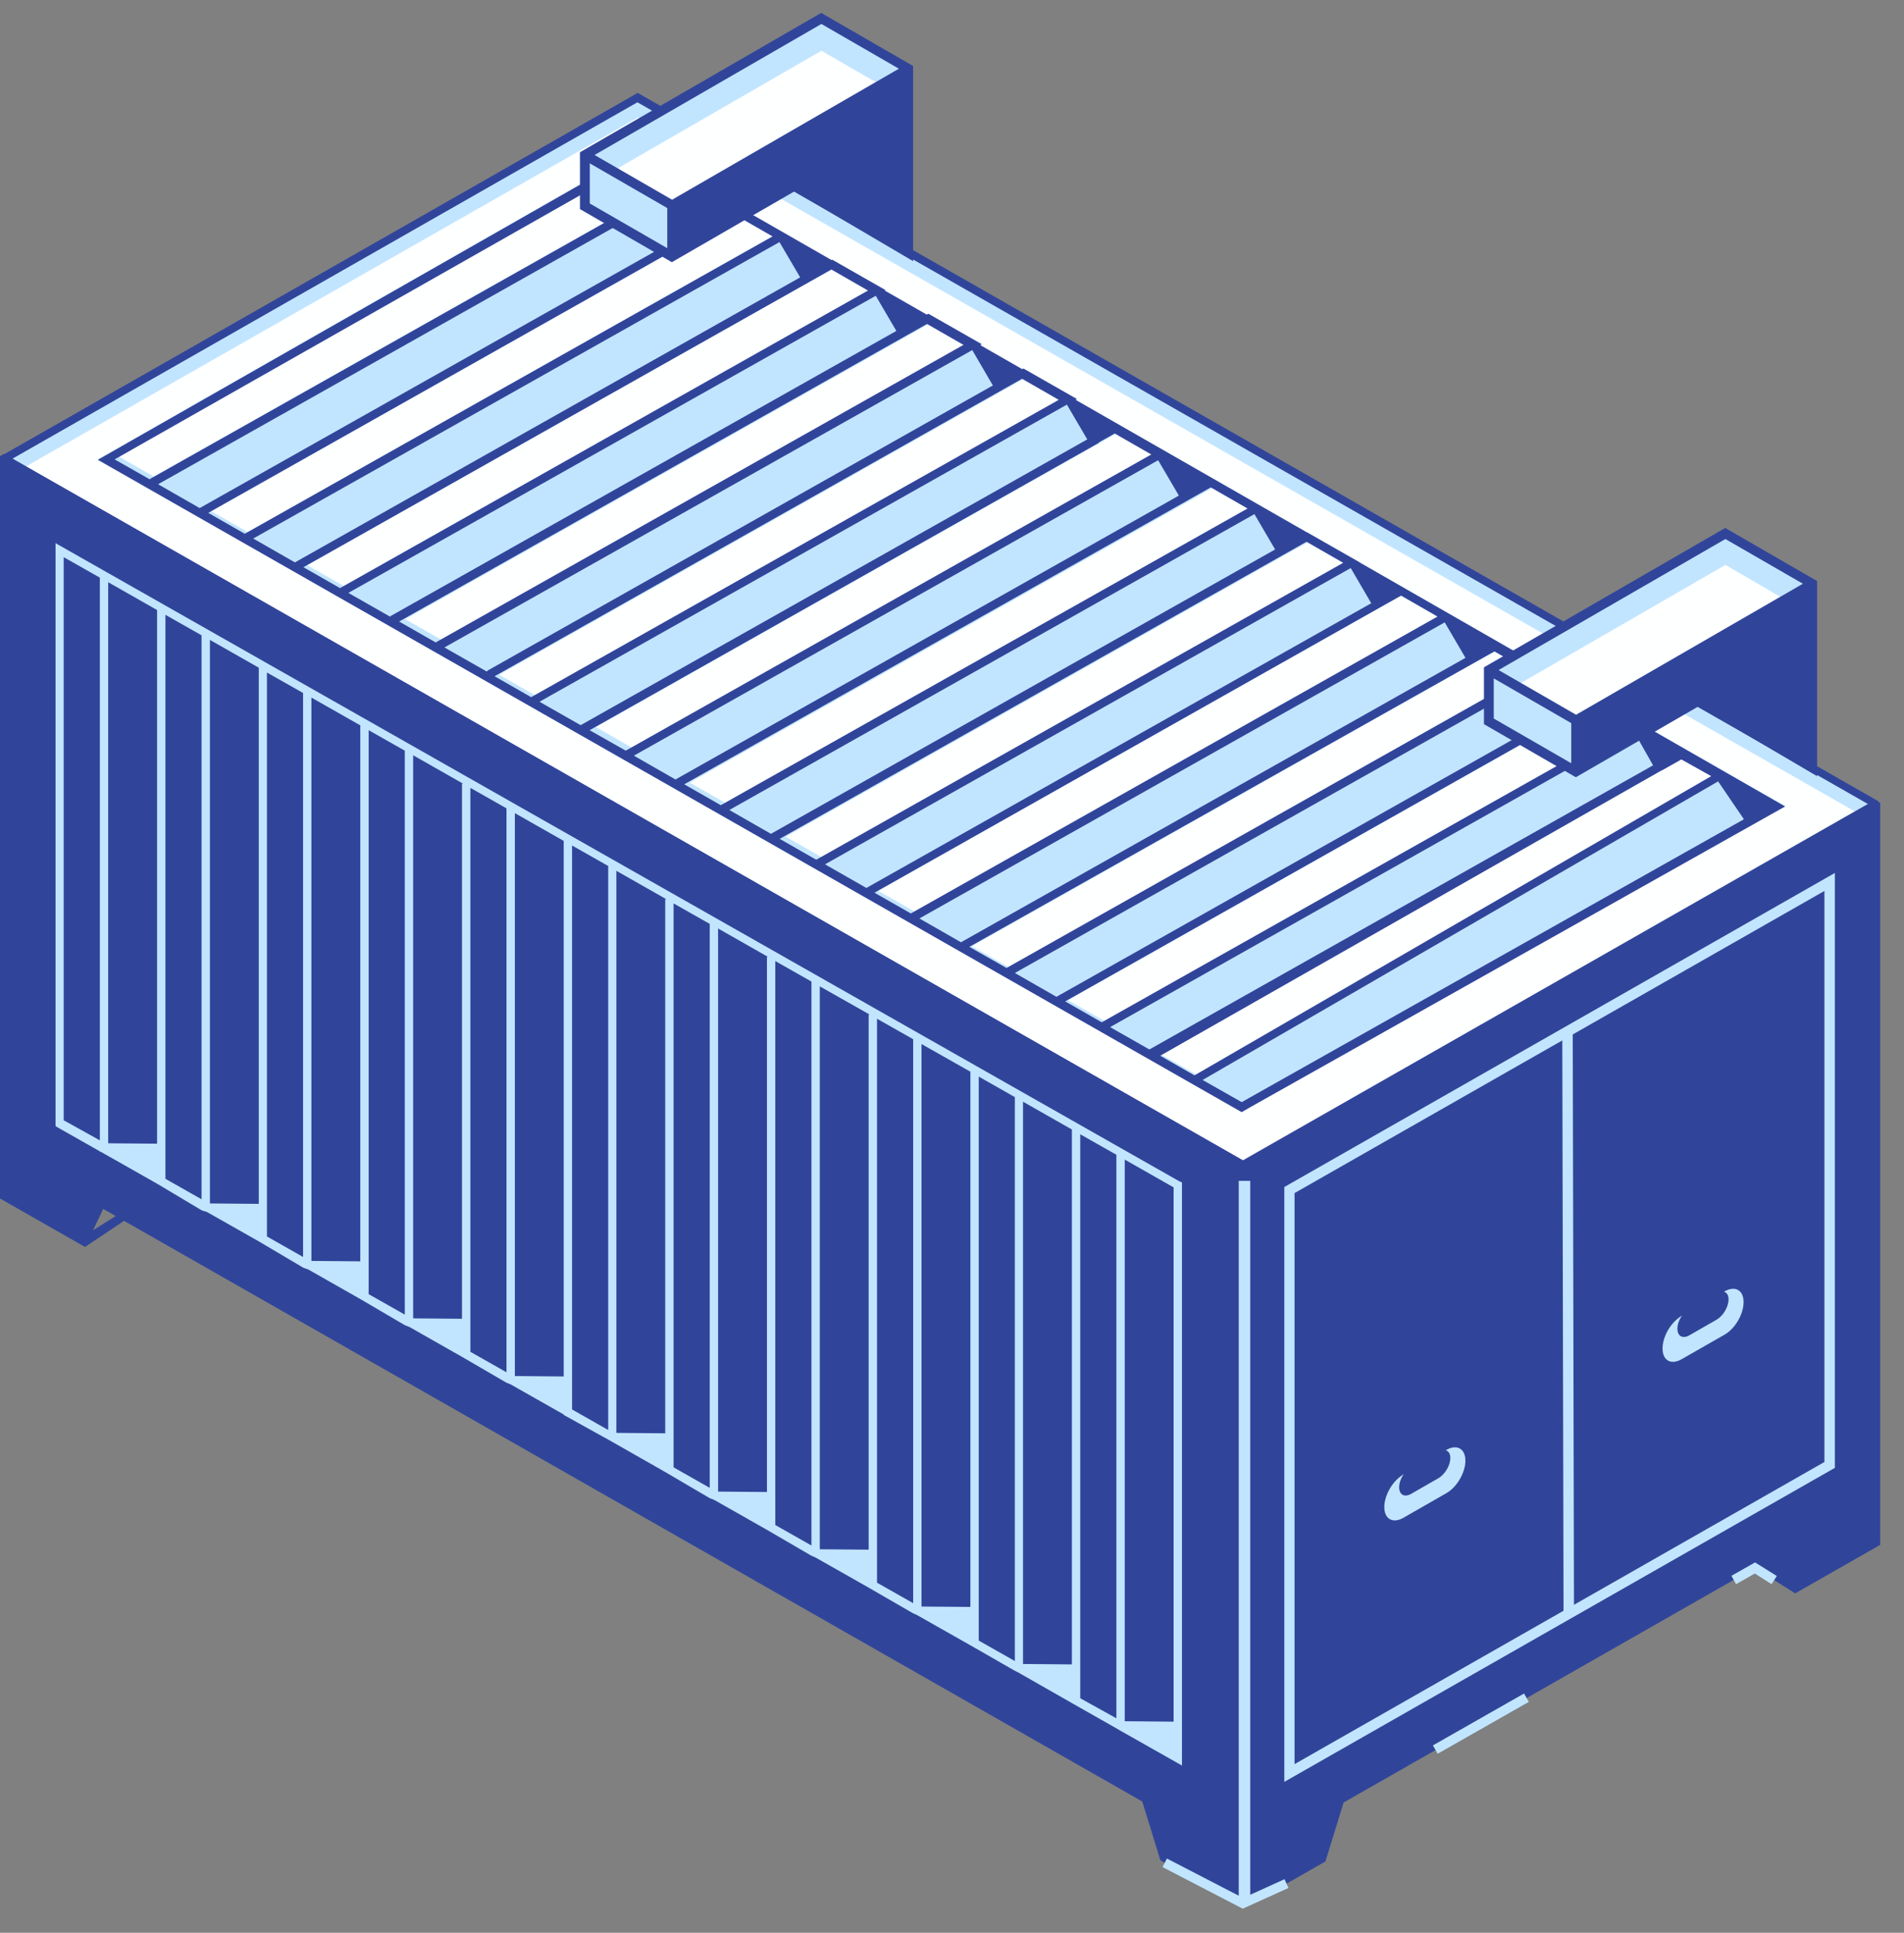<?xml version="1.0" encoding="UTF-8"?> <svg xmlns="http://www.w3.org/2000/svg" width="68" height="69" viewBox="0 0 68 69" fill="none"><rect x="0" y="0" width="68" height="69" fill="#808080" stroke="none"/><path d="M44.391 66.229L67.007 53.339V28.738L44.391 41.628V66.229Z" fill="#30459A"></path><path d="M22.773 3.488L67.007 28.701L44.39 41.598L0.148 16.378L22.773 3.488Z" fill="#C2E5FF"></path><path d="M67.007 28.551L67.149 28.67V55.151L64.113 56.882L62.673 55.971L47.986 64.348L47.337 66.452L44.54 68.048L44.241 68.011V41.545L66.724 28.722L67.015 28.558L67.007 28.551ZM44.54 65.975L44.719 65.87L48.948 63.461V62.618L51.857 60.962V61.805L59.533 57.426V56.583L62.442 54.927V55.77L66.851 53.256V28.998L44.532 41.717V65.975H44.54Z" fill="#30459A"></path><path d="M22.788 4.188L66.493 29.109L44.159 41.82L0.47 16.913L22.796 4.188H22.788ZM44.391 39.59L63.755 28.774L22.788 5.403L3.506 16.398L44.391 39.59Z" fill="#FEFFFF"></path><path d="M0.157 16.207L44.465 41.464L44.54 41.509V68.042L44.421 68.109L41.444 66.416L40.795 64.312L4.431 43.583L3.036 44.515L0 42.785V16.289L0.149 16.199L0.157 16.207ZM3.327 43.918L4.132 43.411L3.685 43.157L3.655 43.225L3.327 43.911V43.918Z" fill="#30459A"></path><path d="M42.138 42.172L42.213 42.216V63.028L39.945 61.745L39.871 61.7L38.334 60.828L38.282 60.798L36.357 59.701L36.238 59.642L34.649 58.731L32.739 57.65L32.605 57.59L31.016 56.673L29.122 55.599L28.98 55.539L27.391 54.614L25.511 53.547L25.355 53.487L23.766 52.555L21.826 51.451L21.722 51.392L21.543 51.294L20.133 50.511V50.496L18.238 49.422L18.089 49.362L16.5 48.438L14.621 47.371L14.464 47.311L12.875 46.379L11.01 45.319L10.839 45.26L9.25 44.32L7.392 43.268L7.206 43.209L5.617 42.261L3.603 41.12H3.573V41.105L2.059 40.247L1.984 40.202V19.391L42.146 42.187L42.138 42.172ZM21.707 51.041H21.722V30.915L20.431 30.184V50.317L21.707 51.041ZM39.871 41.224L38.58 40.493V60.626L39.871 61.342V41.224ZM38.282 40.322L36.536 39.33V59.403L38.282 59.418V40.322ZM36.245 59.298V39.166L34.955 38.434V58.567L36.245 59.298ZM34.664 38.263L32.911 37.271V57.352L34.657 57.366V38.263H34.664ZM32.613 57.232V37.099L31.322 36.368V56.501L32.613 57.232ZM31.046 36.212L29.278 35.212V55.308L31.024 55.322V36.219H31.046V36.212ZM28.98 55.173V35.041L27.689 34.309V54.442L28.98 55.173ZM27.428 34.16L25.646 33.146V53.249L27.391 53.264V34.16H27.428ZM25.347 53.115V32.982L24.057 32.251V52.384L25.347 53.115ZM23.811 32.109L22.013 31.087V51.153L23.758 51.168V32.101H23.811V32.109ZM20.133 30.02L18.388 29.028V49.124L20.133 49.139V30.02ZM18.089 48.989V28.857L16.799 28.126V48.258L18.089 48.989ZM16.538 27.976L14.755 26.962V47.065L16.5 47.08V27.976H16.538ZM14.457 46.931V26.798L13.166 26.067V46.2L14.457 46.931ZM12.868 25.895L11.122 24.903V45.014L12.868 45.029V25.895ZM10.824 44.872V24.739L9.533 24.008V44.141L10.824 44.872ZM9.242 23.836L7.497 22.844V42.962L9.242 42.977V23.836ZM7.198 42.813V22.68L5.908 21.949V42.082L7.198 42.813ZM5.61 21.778L3.864 20.785V40.814L5.61 40.829V21.778ZM3.566 40.71V20.621L2.275 19.89V39.993L3.566 40.71ZM40.169 41.396V61.447L41.915 61.462V42.388L40.169 41.396Z" fill="#C2E5FF"></path><path d="M58.221 25.878L56.908 25.125L38.141 35.702L39.446 36.448L58.221 25.878Z" fill="#FEFFFF"></path><path d="M61.489 27.789L60.176 27.035L41.408 37.613L42.721 38.358L61.489 27.789Z" fill="#FEFFFF"></path><path d="M54.79 23.949L53.477 23.203L34.709 33.781L36.022 34.526L54.79 23.949Z" fill="#FEFFFF"></path><path d="M51.434 21.972L50.121 21.219L31.354 31.796L32.666 32.542L51.434 21.972Z" fill="#FEFFFF"></path><path d="M48.143 20.039L46.83 19.285L28.062 29.87L29.368 30.616L48.143 20.039Z" fill="#FEFFFF"></path><path d="M44.712 18.109L43.4 17.363L24.632 27.941L25.945 28.687L44.712 18.109Z" fill="#FEFFFF"></path><path d="M41.356 16.132L40.044 15.379L21.283 25.956L22.589 26.702L41.356 16.132Z" fill="#FEFFFF"></path><path d="M37.909 14.257L36.596 13.504L17.828 24.089L19.134 24.835L37.909 14.257Z" fill="#FEFFFF"></path><path d="M34.553 12.273L33.24 11.527L14.473 22.105L15.786 22.851L34.553 12.273Z" fill="#FEFFFF"></path><path d="M31.047 10.351L29.735 9.598L10.967 20.175L12.28 20.921L31.047 10.351Z" fill="#FEFFFF"></path><path d="M27.624 8.418L26.311 7.672L7.543 18.249L8.848 18.995L27.624 8.418Z" fill="#FEFFFF"></path><path d="M24.266 6.441L22.953 5.688L4.186 16.265L5.491 17.011L24.266 6.441Z" fill="#FEFFFF"></path><path d="M44.39 41.77L44.465 41.725L67.141 28.798L67.007 28.559L22.773 3.316L22.698 3.361L0.007 16.296V16.467L44.39 41.77ZM66.709 28.701L44.383 41.426L0.439 16.378L22.765 3.652L66.709 28.701Z" fill="#30459A"></path><path d="M3.506 16.407L3.73 16.28L22.788 5.412L22.863 5.367L29.696 9.283L29.718 9.268L31.628 10.357L31.598 10.372L33.097 11.23L33.157 11.2L35.067 12.29L35.007 12.319L36.506 13.177L36.551 13.155L38.461 14.244L38.416 14.274L46.673 19.003H46.681L48.59 20.092H48.583L63.755 28.79L44.682 39.509L44.421 39.658L44.346 39.703L3.506 16.422V16.407ZM62.286 29.252L61.361 27.895L42.951 38.554L44.346 39.345L62.286 29.245V29.252ZM46.666 19.339L27.846 29.946L29.151 30.692L47.971 20.092L46.658 19.339H46.666ZM36.506 13.52L17.664 24.142L18.969 24.888L37.812 14.274L36.499 13.52H36.506ZM35.454 13.752L34.723 12.498L15.873 23.113L17.38 23.971L17.41 23.956V23.941L35.462 13.759L35.454 13.752ZM33.105 11.566L14.255 22.188L15.56 22.934L34.41 12.312L33.097 11.559L33.105 11.566ZM32.016 11.82L31.277 10.559L12.442 21.166L13.949 22.024L13.934 22.002L32.001 11.82H32.016ZM29.696 9.619L10.838 20.249L12.144 20.995L31.001 10.372L29.688 9.619H29.696ZM7.437 18.309L8.742 19.055L27.592 8.44L26.279 7.687L7.437 18.309ZM25.145 7.978L24.407 6.717L5.647 17.287L7.131 18.138L25.145 7.985V7.978ZM24.161 6.516L22.848 5.763L4.095 16.4L5.341 17.108L24.154 6.508L24.161 6.516ZM9.048 19.227L10.533 20.077L28.577 9.902L27.838 8.642L9.041 19.227H9.048ZM24.437 27.999L25.742 28.745L44.555 18.153L43.242 17.399L24.437 27.999ZM42.101 17.69L41.362 16.43L22.639 26.977L24.124 27.827L42.093 17.698L42.101 17.69ZM41.124 16.228L39.811 15.475L39.244 15.795V15.81L21.058 26.067L22.348 26.798L41.124 16.221V16.228ZM38.834 15.691L38.103 14.445L19.268 25.052L20.737 25.888L38.834 15.684V15.691ZM26.048 28.916L27.533 29.767L45.54 19.615L44.801 18.354L26.048 28.916ZM59.347 27.499L41.437 37.689L42.66 38.39L61.115 27.708L60.048 27.111L59.347 27.507V27.499ZM59.041 27.328L58.362 26.127L39.647 36.667L41.049 37.465L59.041 27.32V27.328ZM58.124 25.925L56.811 25.172L38.043 35.749L39.348 36.495L58.124 25.925ZM55.669 25.47L54.931 24.21L36.245 34.735L37.73 35.585L55.662 25.478L55.669 25.47ZM54.685 24.008L53.372 23.255L34.619 33.802L35.947 34.556L54.685 24.001V24.008ZM52.335 23.479L51.597 22.218L32.836 32.788L34.321 33.638L52.335 23.486V23.479ZM51.35 22.017L50.038 21.263L49.374 21.636L31.232 31.87L32.53 32.609L51.343 22.009L51.35 22.017ZM48.971 21.532L48.24 20.279L29.465 30.856L30.942 31.699L48.978 21.532H48.971Z" fill="#30459A"></path><path d="M45.868 63.612L65.531 52.401V31.164L45.868 42.376V63.612ZM65.158 52.192L46.234 62.978V42.592L65.158 31.806V52.192Z" fill="#C2E5FF"></path><path d="M55.841 57.719L56.214 57.712L56.169 36.93H55.796L55.841 57.719Z" fill="#C2E5FF"></path><path d="M60.041 46.977L60.071 46.962C59.974 47.104 59.907 47.275 59.907 47.432C59.907 47.7 60.093 47.805 60.332 47.671L61.309 47.111C61.54 46.977 61.734 46.656 61.734 46.388C61.734 46.231 61.667 46.141 61.57 46.112L61.6 46.097C61.973 45.888 62.271 46.059 62.271 46.484C62.271 46.91 61.973 47.424 61.6 47.641L60.048 48.528C59.675 48.737 59.377 48.566 59.377 48.141C59.377 47.715 59.675 47.201 60.048 46.984L60.041 46.977Z" fill="#C2E5FF"></path><path d="M50.104 52.637L50.134 52.622C50.037 52.764 49.97 52.935 49.97 53.092C49.97 53.361 50.157 53.465 50.395 53.331L51.372 52.771C51.604 52.637 51.798 52.316 51.798 52.048C51.798 51.891 51.73 51.802 51.633 51.772L51.663 51.757C52.036 51.548 52.335 51.719 52.335 52.145C52.335 52.57 52.036 53.085 51.663 53.301L50.112 54.189C49.739 54.397 49.44 54.226 49.44 53.801C49.44 53.376 49.739 52.861 50.112 52.645L50.104 52.637Z" fill="#C2E5FF"></path><path d="M44.651 42.156H44.241V67.794H44.651V42.156Z" fill="#C2E5FF"></path><path d="M54.43 60.457L51.176 62.309L51.346 62.607L54.6 60.755L54.43 60.457Z" fill="#C2E5FF"></path><path d="M44.383 68.138L41.519 66.653L41.675 66.348L44.398 67.757L45.875 67.086L46.017 67.399L44.383 68.138Z" fill="#C2E5FF"></path><path d="M63.27 56.553L62.673 56.173L62.002 56.553L61.838 56.255L62.681 55.777L63.457 56.262L63.27 56.553Z" fill="#C2E5FF"></path><path d="M64.725 20.841L56.288 25.72L53.178 23.922L61.622 19.051L64.725 20.841Z" fill="#C2E5FF"></path><path d="M64.725 21.966L56.288 26.837L53.178 25.039L61.622 20.168L64.725 21.966Z" fill="#FEFFFF"></path><path d="M53.178 23.922V25.749L56.288 27.547V25.72L53.178 23.922Z" fill="#C2E5FF"></path><path d="M64.896 20.742L61.614 18.848L52.998 23.823V25.852L56.28 27.747L60.659 25.218L64.896 27.709V20.75V20.742ZM61.621 19.243L64.389 20.839L56.288 25.516L53.52 23.92L61.621 19.243ZM53.349 25.651V24.218L56.116 25.815V27.247L53.349 25.651Z" fill="#30459A"></path><path d="M32.44 2.454L24.003 7.333L20.893 5.535L29.337 0.664L32.44 2.454Z" fill="#C2E5FF"></path><path d="M32.44 3.603L24.003 8.481L20.893 6.683L29.337 1.812L32.44 3.603Z" fill="#FEFFFF"></path><path d="M20.893 5.535V7.363L24.003 9.16V7.333L20.893 5.535Z" fill="#C2E5FF"></path><path d="M32.611 2.356L29.328 0.461L20.713 5.436V7.465L23.995 9.36L28.374 6.831L32.611 9.323V2.363V2.356ZM29.336 0.856L32.103 2.453L24.003 7.13L21.235 5.533L29.336 0.856ZM21.064 7.264V5.832L23.831 7.428V8.86L21.064 7.264Z" fill="#30459A"></path></svg> 